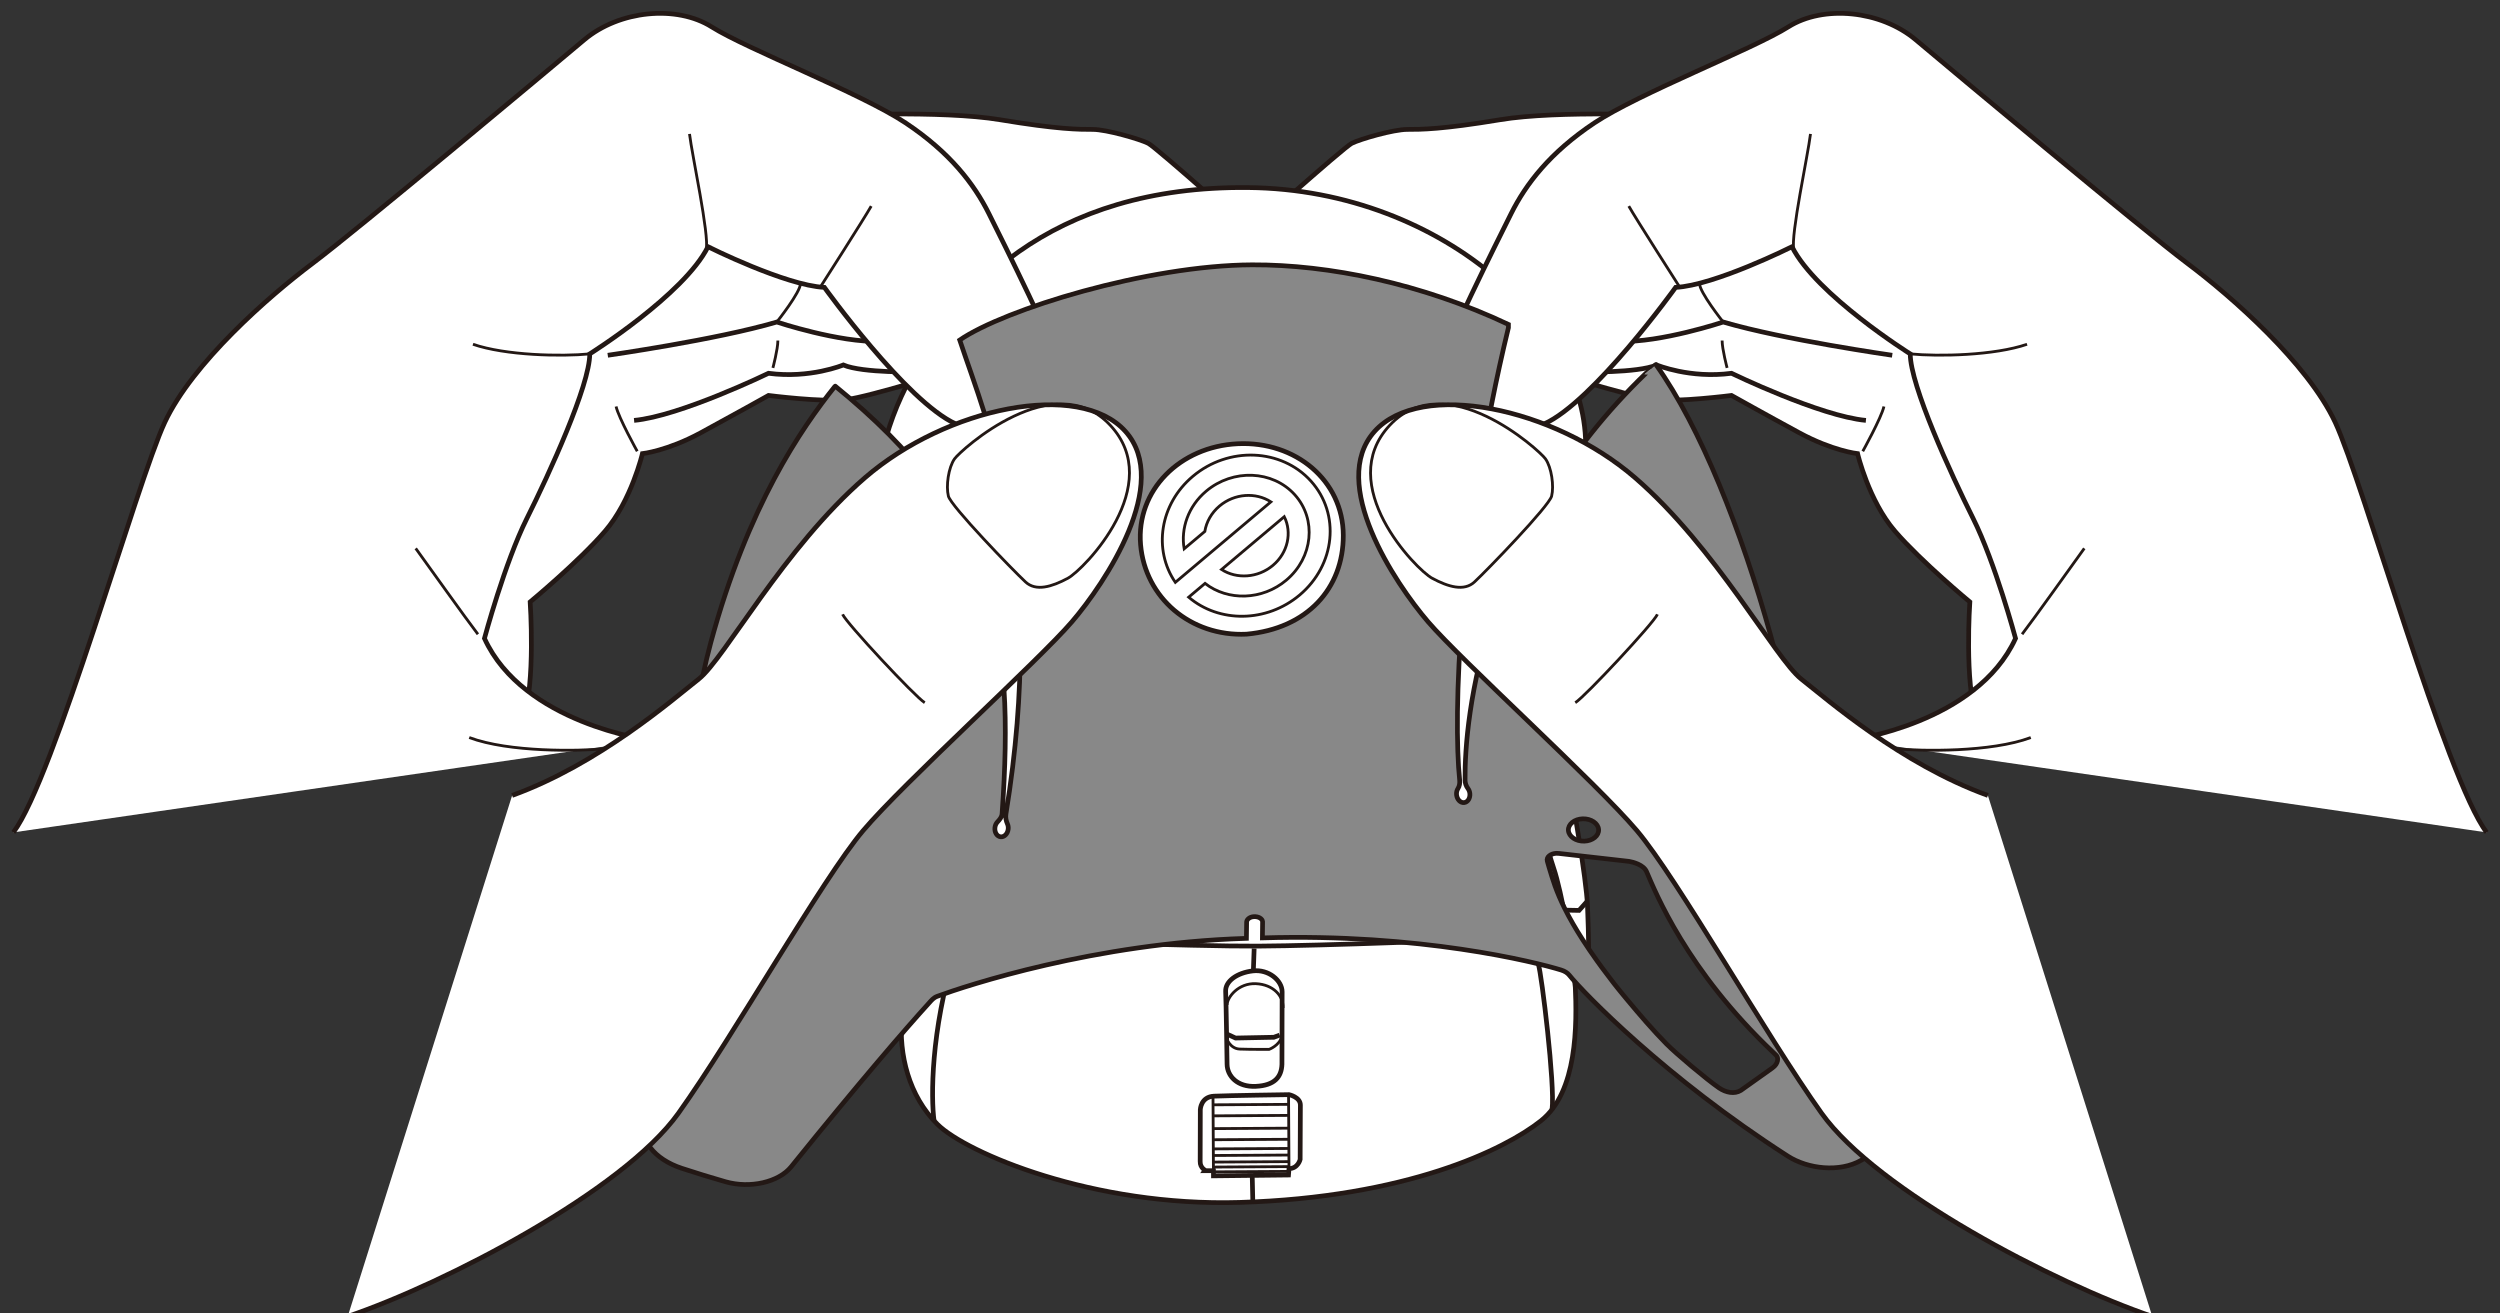 <?xml version="1.0" encoding="utf-8"?>
<!-- Generator: Adobe Illustrator 25.4.7, SVG Export Plug-In . SVG Version: 6.00 Build 0)  -->
<svg version="1.1" id="レイヤー_1" xmlns="http://www.w3.org/2000/svg" xmlns:xlink="http://www.w3.org/1999/xlink" x="0px"
	 y="0px" viewBox="0 0 375 197" enable-background="new 0 0 375 197" xml:space="preserve">
<rect x="0" y="0" width="375" height="197" fill="#333333" stroke="none"/>
<g>
	<g>
		<path fill="#FFFFFF" stroke="#231815" stroke-width="0.709" stroke-miterlimit="10" d="M250.58,17.334
			c0,0-16.835-0.831-25.565,0.624s-11.847,1.455-13.925,1.455s-7.067,1.455-8.314,2.078s-17.043,14.757-17.043,14.757l44.894,18.914
			c0,0,13.925,4.365,17.459,4.78c3.533,0.416,11.639-0.624,11.639-0.624s5.196,2.91,10.184,5.612
			c4.988,2.702,8.729,3.118,8.729,3.118s1.663,7.067,5.612,11.639c3.949,4.573,11.224,10.6,11.224,10.6s-0.831,12.263,1.039,17.459
			l43.439-27.227"/>
		<path fill="none" stroke="#231815" stroke-width="0.709" stroke-miterlimit="10" d="M237.278,55.785
			c0,0,8.314,0.208,11.224-1.039c0,0,4.988,2.078,11.224,1.247c0,0,13.302,6.443,20.161,7.067"/>
		<path fill="none" stroke="#231815" stroke-width="0.709" stroke-miterlimit="10" d="M283.835,53.291
			c0,0-16.331-2.328-25.357-4.988c0,0-9.353,3.118-15.588,2.91"/>
		<path fill="none" stroke="#231815" stroke-width="0.425" stroke-miterlimit="10" d="M258.478,48.303c0,0-3.589-4.504-3.557-5.811
			"/>
		<path fill="none" stroke="#231815" stroke-width="0.425" stroke-miterlimit="10" d="M259.066,55.186c0,0-0.747-2.8-0.747-4.107"
			/>
		<path fill="none" stroke="#231815" stroke-width="0.425" stroke-miterlimit="10" d="M279.414,67.694c0,0,2.8-5.04,3.174-6.721"/>
	</g>
	<g>
		<path fill="#FFFFFF" stroke="#231815" stroke-width="0.709" stroke-miterlimit="10" d="M124.42,17.334
			c0,0,16.835-0.831,25.565,0.624s11.847,1.455,13.925,1.455s7.067,1.455,8.314,2.078s17.043,14.757,17.043,14.757l-44.894,18.914
			c0,0-13.925,4.365-17.459,4.78c-3.533,0.416-11.639-0.624-11.639-0.624s-5.196,2.91-10.184,5.612
			c-4.988,2.702-8.729,3.118-8.729,3.118s-1.663,7.067-5.612,11.639c-3.949,4.573-11.224,10.6-11.224,10.6
			s0.831,12.263-1.039,17.459L35.047,80.519"/>
		<path fill="none" stroke="#231815" stroke-width="0.709" stroke-miterlimit="10" d="M137.722,55.785
			c0,0-8.314,0.208-11.224-1.039c0,0-4.988,2.078-11.224,1.247c0,0-13.302,6.443-20.161,7.067"/>
		<path fill="none" stroke="#231815" stroke-width="0.709" stroke-miterlimit="10" d="M91.165,53.291
			c0,0,16.331-2.328,25.357-4.988c0,0,9.353,3.118,15.588,2.91"/>
		<path fill="none" stroke="#231815" stroke-width="0.425" stroke-miterlimit="10" d="M116.522,48.303c0,0,3.589-4.504,3.557-5.811
			"/>
		<path fill="none" stroke="#231815" stroke-width="0.425" stroke-miterlimit="10" d="M115.934,55.186c0,0,0.747-2.8,0.747-4.107"
			/>
		<path fill="none" stroke="#231815" stroke-width="0.425" stroke-miterlimit="10" d="M95.586,67.694c0,0-2.8-5.04-3.174-6.721"/>
	</g>
	<g>
		<path fill="#FFFFFF" stroke="#231815" stroke-width="0.709" stroke-miterlimit="10" d="M133.667,106.551
			c-2.463-11.478-5.787-31.256,1.541-47.102s22.347-31.615,52.039-31.314s52.727,22.13,50.447,41.298
			c-2.28,19.169-6.456,35.475-4.235,46.476c0,0,2.549,25.844,2.824,31.829c0.275,5.984,0.335,16.04-5.146,20.383
			c-5.481,4.343-20.165,11.493-45.181,12.242c-22.019,0.659-40.988-7.417-45.324-11.701s-5.809-10.501-5.363-16.01
			c0.446-5.51,1.031-27.781,0.048-32.085C134.333,116.263,133.667,106.551,133.667,106.551z"/>
		<g>
			<path fill="#FFFFFF" stroke="#231815" stroke-width="0.425" stroke-miterlimit="10" d="M190.633,75.278
				c-2.264-1.462-5.449-1.278-7.705,0.624c-1.228,1.037-1.975,2.399-2.205,3.813l-3.098,2.608c-0.533-3.054,0.61-6.382,3.297-8.647
				c4.018-3.386,9.984-3.145,13.296,0.538c3.316,3.679,2.744,9.429-1.274,12.811c-3.603,3.035-8.77,3.153-12.188,0.487l-2.455,2.066
				c4.552,3.889,11.692,3.847,16.647-0.325c5.361-4.518,6.122-12.167,1.698-17.081c-4.427-4.918-12.362-5.239-17.725-0.721
				c-4.952,4.17-5.976,11.01-2.621,15.905L190.633,75.278z"/>
			<path fill="#FFFFFF" stroke="#231815" stroke-width="0.425" stroke-miterlimit="10" d="M192.639,77.502l-9.406,7.924
				c2.266,1.462,5.449,1.276,7.708-0.624C193.198,82.898,193.825,79.875,192.639,77.502z"/>
		</g>
		<path fill="none" stroke="#231815" stroke-width="0.709" stroke-miterlimit="10" d="M140.108,168.117
			c-0.457-3.399-0.517-13.455,3.124-25.21c0,0,2.022-2.167,5.016-2.065s30.894,1.132,40.472,1.075s32.439-0.912,36.746-1.297
			c4.308-0.385,4.804,2.605,5.292,4.039c0.487,1.434,2.515,18.143,2.052,21.757"/>
		<path fill="#FFFFFF" stroke="#231815" stroke-width="0.709" stroke-miterlimit="10" d="M236.283,147.739
			c-0.308-4.482-2.08-14.115-3.217-17.46c-1.137-3.345-2.206-8.527-2.536-10.361l2.214-3.445l1.117-0.007
			c0,0,1.437,0.071,1.686,1.586c0.248,1.515,2.396,13.554,2.581,17.863c0.185,4.309,0.215,9.337,0.225,10.853L236.283,147.739z"/>
		<polyline fill="none" stroke="#231815" stroke-width="0.709" stroke-miterlimit="10" points="234.588,136.517 236.855,136.561 
			238.083,135.189 		"/>
		
			<line fill="none" stroke="#231815" stroke-width="0.709" stroke-miterlimit="10" x1="187.923" y1="180.291" x2="187.838" y2="176.52"/>
		<path fill="#FFFFFF" stroke="#231815" stroke-width="0.709" stroke-miterlimit="10" d="M184.061,159.647
			c0,0-0.14-9.422-0.214-10.937c-0.074-1.515,1.701-2.8,4.085-3.076c2.384-0.276,4.386,1.464,4.388,3.142
			s-0.029,10.869-0.029,10.869c-0.066,1.921-1.124,3.171-3.914,3.307S184.088,161.396,184.061,159.647z"/>
		<polyline fill="none" stroke="#231815" stroke-width="0.709" stroke-miterlimit="10" points="183.953,155.069 185.33,155.705 
			191.076,155.591 191.952,155.267 		"/>
		<path fill="none" stroke="#231815" stroke-width="0.709" stroke-miterlimit="10" d="M180.025,174.205l0.021-7.773
			c0,0,0.068-1.916,2.063-2.008c1.995-0.092,11.252-0.227,11.252-0.227s1.689,0.359,1.696,1.557
			c0.007,1.197-0.036,8.164-0.036,8.164s-0.317,1.366-1.674,1.374l-0.074,0.958l-11.253,0.127l-0.005-0.778l-1.117,0.007
			C180.9,175.605,179.991,175.238,180.025,174.205z"/>
		
			<line fill="none" stroke="#231815" stroke-width="0.709" stroke-miterlimit="10" x1="188.003" y1="145.661" x2="188.123" y2="142.28"/>
		<path fill="none" stroke="#231815" stroke-width="0.425" stroke-miterlimit="10" d="M184.057,150.749
			c0.022-1.172,1.706-3.319,4.327-3.197c2.622,0.122,4.151,1.845,4.07,3.637"/>
		<path fill="none" stroke="#231815" stroke-width="0.425" stroke-miterlimit="10" d="M183.939,155.645
			c0,0,0.503,1.657,2.021,1.717c1.518,0.06,4.415,0.043,4.415,0.043s1.506-0.558,1.881-1.872"/>
		
			<line fill="none" stroke="#231815" stroke-width="0.425" stroke-miterlimit="10" x1="193.348" y1="175.291" x2="193.284" y2="164.492"/>
		
			<line fill="none" stroke="#231815" stroke-width="0.425" stroke-miterlimit="10" x1="182.017" y1="175.599" x2="181.952" y2="164.697"/>
		
			<line fill="none" stroke="#231815" stroke-width="0.425" stroke-miterlimit="10" x1="181.958" y1="165.722" x2="193.291" y2="165.654"/>
		
			<line fill="none" stroke="#231815" stroke-width="0.425" stroke-miterlimit="10" x1="181.968" y1="167.378" x2="193.301" y2="167.31"/>
		
			<line fill="none" stroke="#231815" stroke-width="0.425" stroke-miterlimit="10" x1="181.979" y1="169.294" x2="193.312" y2="169.226"/>
		
			<line fill="none" stroke="#231815" stroke-width="0.425" stroke-miterlimit="10" x1="181.989" y1="170.96" x2="193.322" y2="170.892"/>
		
			<line fill="none" stroke="#231815" stroke-width="0.425" stroke-miterlimit="10" x1="181.997" y1="172.336" x2="193.33" y2="172.269"/>
		
			<line fill="none" stroke="#231815" stroke-width="0.425" stroke-miterlimit="10" x1="182.003" y1="173.324" x2="193.336" y2="173.256"/>
		
			<line fill="none" stroke="#231815" stroke-width="0.425" stroke-miterlimit="10" x1="182.009" y1="174.312" x2="193.342" y2="174.244"/>
		
			<line fill="none" stroke="#231815" stroke-width="0.425" stroke-miterlimit="10" x1="182.014" y1="175.06" x2="193.347" y2="174.992"/>
		
			<line fill="none" stroke="#231815" stroke-width="0.425" stroke-miterlimit="10" x1="182.018" y1="175.778" x2="193.351" y2="175.71"/>
	</g>
	<g>
		<path fill="#FFFFFF" stroke="#231815" stroke-width="0.709" stroke-miterlimit="10" d="M277.669,111.002
			c0,0,18.844-2.494,24.664-15.242c0,0-3.048-11.362-6.374-18.013s-9.422-19.953-9.422-24.664c0,0-14.133-8.868-17.736-16.073
			c0,0-11.639,5.82-17.459,6.097c0,0-12.309,17.148-19.733,20.49c-7.425,3.343-11.305,2.788-14.076,1.957
			c-2.771-0.831-3.603-4.157-2.217-8.868s9.145-20.23,11.362-24.664s5.82-9.145,12.471-13.579s23.833-11.085,29.098-14.41
			c5.265-3.325,13.856-2.494,19.122,1.94s34.086,28.544,40.737,33.532c6.651,4.988,18.013,14.965,22.17,23.833
			s16.627,53.485,22.724,61.522"/>
		<path fill="none" stroke="#231815" stroke-width="0.425" stroke-miterlimit="10" d="M303.31,95.136
			c1.867-2.427,7.841-10.828,9.334-12.881"/>
		<path fill="none" stroke="#231815" stroke-width="0.425" stroke-miterlimit="10" d="M286.537,53.083
			c4.265,0.423,12.665,0.236,17.519-1.444"/>
		<path fill="none" stroke="#231815" stroke-width="0.425" stroke-miterlimit="10" d="M269.064,37.496
			c-0.478-2.285,2.136-14.233,2.509-17.406"/>
		<path fill="none" stroke="#231815" stroke-width="0.425" stroke-miterlimit="10" d="M251.95,43.059
			c0,0-6.699-10.462-7.632-12.142"/>
		<path fill="none" stroke="#231815" stroke-width="0.425" stroke-miterlimit="10" d="M284.281,112.311
			c3.908,0.373,14.362,0.56,20.336-1.68"/>
	</g>
	<g>
		<path fill="#FFFFFF" stroke="#231815" stroke-width="0.709" stroke-miterlimit="10" d="M97.331,111.002
			c0,0-18.844-2.494-24.664-15.242c0,0,3.048-11.362,6.374-18.013c3.325-6.651,9.422-19.953,9.422-24.664
			c0,0,14.133-8.868,17.736-16.073c0,0,11.639,5.82,17.459,6.097c0,0,12.309,17.148,19.733,20.49
			c7.425,3.343,11.305,2.788,14.076,1.957c2.771-0.831,3.603-4.157,2.217-8.868s-9.145-20.23-11.362-24.664
			s-5.82-9.145-12.471-13.579s-23.833-11.085-29.098-14.41c-5.265-3.325-13.856-2.494-19.122,1.94S53.545,34.516,46.894,39.504
			s-18.013,14.965-22.17,23.833S8.097,116.822,2,124.858"/>
		<path fill="none" stroke="#231815" stroke-width="0.425" stroke-miterlimit="10" d="M71.69,95.136
			c-1.867-2.427-7.841-10.828-9.334-12.881"/>
		<path fill="none" stroke="#231815" stroke-width="0.425" stroke-miterlimit="10" d="M88.463,53.083
			c-4.265,0.423-12.665,0.236-17.519-1.444"/>
		<path fill="none" stroke="#231815" stroke-width="0.425" stroke-miterlimit="10" d="M105.936,37.496
			c0.478-2.285-2.136-14.233-2.509-17.406"/>
		<path fill="none" stroke="#231815" stroke-width="0.425" stroke-miterlimit="10" d="M123.05,43.059
			c0,0,6.699-10.462,7.632-12.142"/>
		<path fill="none" stroke="#231815" stroke-width="0.425" stroke-miterlimit="10" d="M90.719,112.311
			c-3.908,0.373-14.362,0.56-20.336-1.68"/>
	</g>
	<path fill="#888888" stroke="#231815" stroke-width="0.709" stroke-miterlimit="10" d="M102.301,175.257
		c2.138,0.698,4.377,1.395,6.543,2.011c3.67,1.043,7.956,0.071,9.829-2.25c10.182-12.623,17.196-20.737,20.701-24.587
		c0.314-0.345,0.635-0.772,1.221-0.987c4.3-1.584,23.685-7.998,46.287-8.687l0.079-0.003l0.032-2.377
		c-0.029-0.418,0.398-0.817,1.029-0.875c0.708-0.064,1.333,0.286,1.365,0.745l-0.027,2.438l0.079-0.002
		c23.484-0.716,40.901,3.626,44.748,4.825c0.514,0.16,0.929,0.422,1.194,0.753c2.106,2.628,14.369,15.317,32.799,27.164
		c2.975,1.912,7.752,2.491,11.018,0.606c1.995-1.151,3.966-2.373,5.746-3.524c2.643-1.71,3.778-4.184,2.987-6.566
		c-3.221-9.704-9.312-22.416-9.866-23.89c-1.137-3.03-2.313-6.163-3.796-10.682c-1.737-5.297-5.207-21.546-8.665-34.02
		c-4.341-15.659-10.526-31.294-17.224-40.668c-0.007-0.009-1.428,1.25-1.437,1.258c-24.463,23.533-27.281,51.611-27.186,61.089
		c0.004,0.454,0.165,0.89,0.437,1.254c0.147,0.196,0.249,0.447,0.28,0.729c0.078,0.7-0.305,1.316-0.855,1.377
		c-0.55,0.061-1.058-0.457-1.136-1.157c-0.039-0.356,0.042-0.689,0.203-0.938c0.245-0.377,0.307-0.841,0.26-1.288
		c-0.986-9.42-0.174-37.02,7.316-67.849v-0.493c-12.995-6.132-26.933-8.986-38.456-8.938c-15.683,0.066-37.134,6.67-43.85,11.28
		c4.263,12.829,13.177,32.807,6.934,71.076c-0.084,0.513,0.01,1.032,0.224,1.506c0.101,0.225,0.146,0.495,0.114,0.78
		c-0.079,0.7-0.588,1.217-1.138,1.155c-0.55-0.062-0.932-0.679-0.853-1.379c0.038-0.337,0.176-0.632,0.371-0.84
		c0.337-0.36,0.67-0.747,0.704-1.239c1.919-27.308-0.991-44.627-25.023-64.139c-0.008-0.007-0.021-0.007-0.027,0.001
		c-5.078,6.35-13.07,17.922-18.65,38.469c-3.452,12.712-5.381,34.251-6.097,42.669c-0.589,6.936-1.302,18.077-3.965,28.788
		C95.797,170.885,98.112,173.89,102.301,175.257z M237.407,122.822c1.252-0.038,2.319,0.681,2.385,1.606
		c0.065,0.925-0.896,1.706-2.148,1.744c-1.252,0.038-2.32-0.681-2.385-1.606C235.194,123.642,236.155,122.861,237.407,122.822z
		 M261.117,163.567c-0.94,0.574-2.211,0.34-3.262-0.379c-1.809-1.237-6.427-5.123-7.9-6.615c-1.976-2.003-3.965-4.319-5.948-6.7
		c-0.006-0.007-0.296-0.355-0.688-0.832c-0.196-0.239-0.416-0.51-0.639-0.787c-0.167-0.208-0.335-0.419-0.495-0.621
		c-0.053-0.068-0.105-0.134-0.156-0.2c-0.597-0.769-1.167-1.52-1.708-2.255c-0.27-0.367-0.534-0.73-0.79-1.089
		c-0.769-1.076-1.476-2.114-2.121-3.116c-1.075-1.67-1.978-3.241-2.715-4.721c-0.295-0.592-0.563-1.169-0.805-1.732
		c-0.121-0.282-0.235-0.56-0.343-0.834c-0.216-0.549-0.405-1.085-0.569-1.608c-0.016-0.043-0.092-0.261-0.214-0.645
		c-0.105-0.329-0.244-0.78-0.409-1.346c-0.055-0.189-0.113-0.391-0.173-0.605c-0.03-0.107-0.061-0.218-0.092-0.331
		c-0.164-0.594,0.512-1.121,1.374-1.153c0.123-0.005,0.25,0.001,0.379,0.018c0,0,10.516,1.193,10.516,1.193
		c0.57,0.097,2.216,0.502,2.643,1.586c1.322,3.03,5.956,14.708,18.959,27.042l0.475,0.46c0.337,0.317,0.362,1.23-0.565,1.888
		L261.117,163.567z M185.649,66.562c8.688-0.417,15.816,5.525,15.844,13.733c0.027,7.984-5.445,14.006-14.519,14.83
		c-8.383,0.389-15.211-5.463-15.886-13.418C170.394,73.52,177.013,66.976,185.649,66.562z"/>
	<g>
		<path fill="#FFFFFF" stroke="#231815" stroke-width="0.709" stroke-miterlimit="10" d="M52.159,197.465
			c14.688-4.988,41.292-18.844,49.605-30.484c8.314-11.639,21.616-35.195,27.712-42.4c6.097-7.205,26.327-25.495,31.315-31.315
			c4.988-5.82,14.965-20.784,8.037-28.544c-6.928-7.759-26.881-3.603-39.075,6.928s-21.061,27.158-24.941,30.207
			c-3.88,3.048-14.965,12.748-27.99,17.459"/>
		<path fill="none" stroke="#231815" stroke-width="0.425" stroke-miterlimit="10" d="M126.388,92.149
			c0.56,1.307,10.828,12.321,12.321,13.254"/>
		<path fill="none" stroke="#231815" stroke-width="0.425" stroke-miterlimit="10" d="M153.831,87.296
			c-1.944-1.806-11.201-11.388-11.574-12.881s0-4.294,0.933-5.6s14.935-14.001,23.335-5.04c8.401,8.961-3.92,21.655-6.347,22.962
			C157.751,88.042,155.38,88.735,153.831,87.296z"/>
	</g>
	<g>
		<path fill="#FFFFFF" stroke="#231815" stroke-width="0.709" stroke-miterlimit="10" d="M322.841,197.465
			c-14.688-4.988-41.292-18.844-49.605-30.484c-8.314-11.639-21.616-35.195-27.712-42.4c-6.097-7.205-26.327-25.495-31.315-31.315
			c-4.988-5.82-14.965-20.784-8.037-28.544c6.928-7.759,26.881-3.603,39.075,6.928c12.193,10.531,21.061,27.158,24.941,30.207
			c3.88,3.048,14.965,12.748,27.99,17.459"/>
		<path fill="none" stroke="#231815" stroke-width="0.425" stroke-miterlimit="10" d="M248.612,92.149
			c-0.56,1.307-10.828,12.321-12.321,13.254"/>
		<path fill="none" stroke="#231815" stroke-width="0.425" stroke-miterlimit="10" d="M221.169,87.296
			c1.944-1.806,11.201-11.388,11.574-12.881s0-4.294-0.933-5.6s-14.935-14.001-23.335-5.04c-8.401,8.961,3.92,21.655,6.347,22.962
			C217.249,88.042,219.62,88.735,221.169,87.296z"/>
	</g>
</g>
<g>
</g>
<g>
</g>
<g>
</g>
<g>
</g>
<g>
</g>
<g>
</g>
<g>
</g>
<g>
</g>
<g>
</g>
<g>
</g>
<g>
</g>
</svg>
